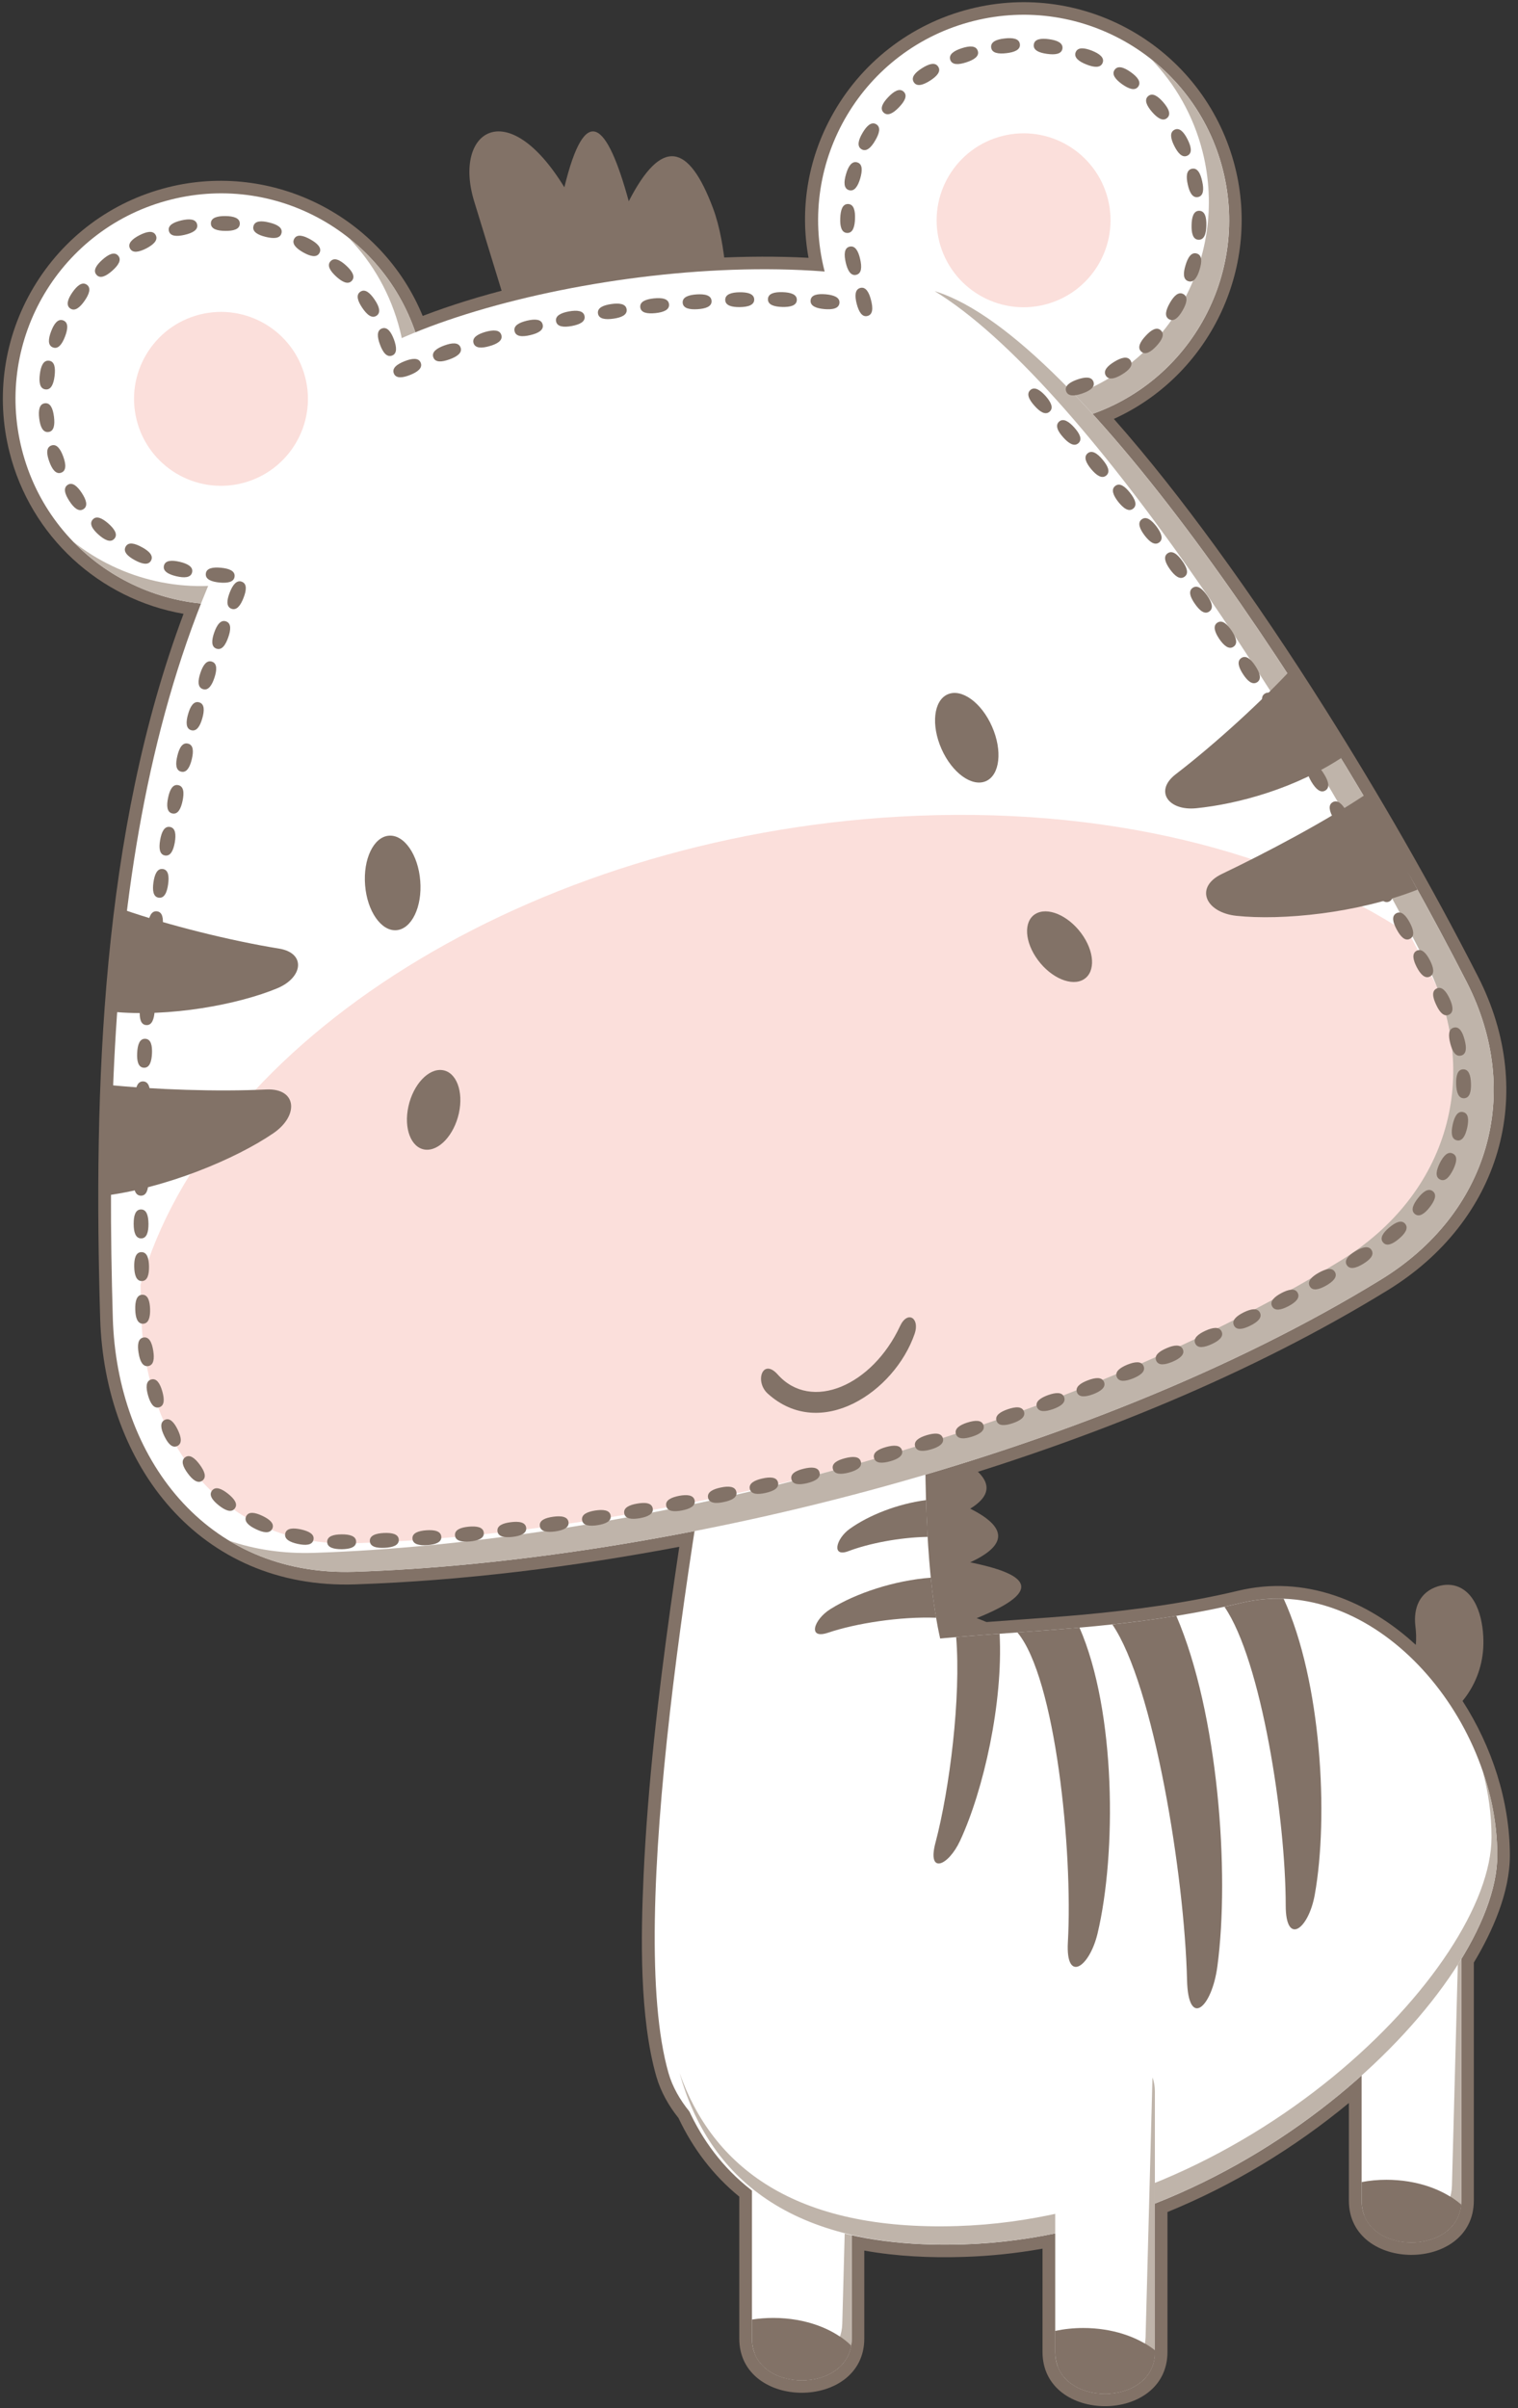 <svg version="1.1" id="Layer_1" xmlns="http://www.w3.org/2000/svg" xmlns:xlink="http://www.w3.org/1999/xlink" x="0px" y="0px"
	 width="44.188px" height="70.082px" viewBox="0 0 44.188 70.082" enable-background="new 0 0 44.188 70.082" xml:space="preserve">
<rect x="0" y="0" width="44.188" height="70.082" fill="#333333" stroke="none"/>
<g>
	<g>
		<path fill-rule="evenodd" clip-rule="evenodd" fill="#827267" d="M27.313,43.19c0.025,1.324,0.09,2.801,0.348,4.102
			c1.285-0.113,2.574-0.182,3.857-0.297c1.523-0.141,3.031-0.342,4.52-0.697c1.928-0.465,3.773,0.281,5.174,1.574
			c0.02-0.186,0.01-0.377-0.012-0.557c-0.059-0.521,0.127-0.98,0.654-1.146c0.205-0.064,0.418-0.064,0.615,0.021
			c0.611,0.271,0.742,1.188,0.707,1.781c-0.035,0.566-0.246,1.1-0.602,1.533c0.855,1.328,1.377,2.918,1.377,4.498
			c0,1.072-0.502,2.207-1.049,3.117v6.928c0,2.105-3.637,2.105-3.637,0v-2.842c-1.582,1.309-3.385,2.4-5.281,3.174v4.072
			c0,2.105-3.637,2.105-3.637,0v-3.006c-0.758,0.135-1.527,0.217-2.299,0.24c-0.961,0.031-1.939-0.014-2.889-0.184v2.559
			c0,2.105-3.639,2.105-3.639,0v-4.129c-0.763-0.623-1.347-1.396-1.77-2.289c-0.284-0.355-0.516-0.764-0.643-1.203
			c-0.495-1.725-0.454-4.084-0.372-5.869c0.119-2.607,0.427-5.234,0.787-7.82c0.082-0.578,0.165-1.154,0.252-1.732
			c-3.102,0.586-6.292,0.988-9.442,1.094c-4.523,0.148-7.288-3.469-7.416-7.738c-0.2-6.723,0.038-14.142,2.427-20.509
			c-2.449-0.426-4.448-2.256-5.065-4.699c-0.415-1.637-0.163-3.356,0.702-4.807c0.865-1.451,2.258-2.49,3.895-2.904
			c3.067-0.775,6.242,0.848,7.429,3.74c3.279-1.256,7.689-1.882,11.232-1.691c-0.256-1.393-0.027-2.83,0.651-4.085
			c0.848-1.577,2.316-2.722,4.053-3.16c1.637-0.415,3.357-0.163,4.809,0.702c1.449,0.865,2.488,2.259,2.902,3.896
			c0.756,2.987-0.766,6.083-3.527,7.335c1.037,1.173,2.006,2.417,2.928,3.678c1.137,1.557,2.213,3.162,3.24,4.792
			c1.584,2.513,3.078,5.11,4.43,7.756c1.754,3.432,0.641,7.127-2.627,9.133C36.383,40.014,31.825,41.842,27.313,43.19L27.313,43.19z
			"/>
		<path fill-rule="evenodd" clip-rule="evenodd" fill="#827267" d="M16.428,5.451c0.613-2.512,1.24-1.908,1.875,0.406
			C19.257,4,20.045,4.161,20.756,6.061c0.4,1.069,0.455,2.69,0.416,3.639l-6.303-0.365c-0.355-1.158-0.711-2.314-1.065-3.472
			C13.178,3.83,14.756,2.715,16.428,5.451L16.428,5.451z"/>
		<path fill-rule="evenodd" clip-rule="evenodd" fill="#827267" d="M28.993,20.65c1.93,0.388,1.488,0.884-0.25,1.438
			c1.441,0.666,1.455,1.334,0.062,2c0.799,0.709,1.658,1.418-0.25,2.125c0.967,0.765,2.018,1.532-0.062,2.126
			c1.75,0.643,1.562,1.379-0.188,2.19c1.162,0.828,1.547,1.564-0.125,2.061c1.262,0.74,1.635,1.428,0.062,2.002
			c0.756,0.406,1.344,0.859-0.25,1.938c1.547,0.92,1.184,1.602,0.062,2.188c1.191,0.705,1.477,1.316-0.5,1.688
			c1.629,0.646,1.393,1.291,0.188,1.938c0.984,0.521,1.35,1.043,0.5,1.564c1.041,0.521,1.127,1.041,0,1.562
			c1.609,0.33,2.246,0.793,0.188,1.625c1.535,0.559,0.947,0.984-0.188,1.375c-0.918,0.334-1.834,0.668-2.75,1
			c0.166-9.959,0.332-19.92,0.5-29.88c1.062-0.377,2.125-0.75,3.188-1.126C30.579,18.867,30.594,19.58,28.993,20.65L28.993,20.65z"
			/>
		<path fill-rule="evenodd" clip-rule="evenodd" fill="#FFFFFF" d="M19.461,60.338c-1.254-4.367,0.703-16.01,1.98-22.924
			c1.312-7.109,1.848-15.981,0.99-23.747c-0.002-0.014,6.079-4.308,5.936,3.793c-0.129,7.274-2.938,28.799-0.33,31.829
			c0.996,1.156,3.184,0.992,3.959,2.307c4.08,6.938-2.191,10.166-8.411,11.381C21.982,63.29,19.913,61.905,19.461,60.338
			L19.461,60.338z"/>
		<path fill="#827267" d="M41.497,49.907c0.906-0.473,1.27-1.264,1.312-1.957c0.047-0.744-0.211-1.633-0.844-1.432
			c-0.234,0.072-0.455,0.262-0.4,0.756c0.049,0.438,0.096,1.227-0.584,1.688L41.497,49.907L41.497,49.907z"/>
		<path fill-rule="evenodd" clip-rule="evenodd" fill="#FFFFFF" d="M42.536,56.465v7.582c0,1.621-2.9,1.621-2.9,0v-7.582
			C39.635,54.844,42.536,54.844,42.536,56.465L42.536,56.465z"/>
		<path fill-rule="evenodd" clip-rule="evenodd" fill="#BFB4AA" d="M42.536,56.465v7.582c0,1.471-2.387,1.607-2.83,0.412
			c0.762,0.699,2.525,0.42,2.559-0.842l0.201-7.562C42.512,56.178,42.536,56.315,42.536,56.465L42.536,56.465z"/>
		<path fill-rule="evenodd" clip-rule="evenodd" fill="#827267" d="M40.358,63.44c0.885,0,1.67,0.283,2.174,0.723
			c-0.135,1.506-2.896,1.467-2.896-0.113v-0.543C39.866,63.463,40.108,63.44,40.358,63.44L40.358,63.44z"/>
		<path fill-rule="evenodd" clip-rule="evenodd" fill="#827267" d="M42.215,63.93c0.115,0.072,0.221,0.15,0.316,0.232
			c-0.121,1.361-2.395,1.461-2.826,0.297C40.399,65.096,41.926,64.92,42.215,63.93L42.215,63.93z"/>
		<path fill-rule="evenodd" clip-rule="evenodd" fill="#FFFFFF" d="M24.792,60.477v7.584c0,1.621-2.903,1.621-2.903,0v-7.584
			C21.889,58.858,24.792,58.858,24.792,60.477L24.792,60.477z"/>
		<path fill-rule="evenodd" clip-rule="evenodd" fill="#BFB4AA" d="M24.792,60.477v7.584c0,1.471-2.387,1.607-2.833,0.41
			c0.764,0.701,2.526,0.42,2.559-0.84l0.203-7.562C24.766,60.192,24.792,60.327,24.792,60.477L24.792,60.477z"/>
		<path fill-rule="evenodd" clip-rule="evenodd" fill="#827267" d="M22.512,67.461c0.938,0,1.768,0.318,2.262,0.807
			c-0.234,1.41-2.885,1.342-2.885-0.207v-0.553C22.09,67.477,22.297,67.461,22.512,67.461L22.512,67.461z"/>
		<path fill-rule="evenodd" clip-rule="evenodd" fill="#827267" d="M24.45,68.004c0.121,0.08,0.229,0.168,0.326,0.264
			c-0.215,1.273-2.393,1.342-2.817,0.203C22.639,69.096,24.118,68.942,24.45,68.004L24.45,68.004z"/>
		<path fill-rule="evenodd" clip-rule="evenodd" fill="#FFFFFF" d="M36.122,46.653c3.83-0.92,7.463,3.291,7.463,7.35
			c0,3.797-7.162,11.055-15.545,11.318c-6.702,0.207-8.727-3.521-8.807-7.967C19.01,45.075,27.159,48.807,36.122,46.653
			L36.122,46.653z"/>
		<path fill-rule="evenodd" clip-rule="evenodd" fill="#827267" d="M29.616,47.51c1.109,1.326,1.619,6.359,1.469,9.023
			c-0.064,1.188,0.625,0.74,0.865-0.264c0.551-2.326,0.539-6.459-0.527-8.9C30.809,47.424,30.206,47.469,29.616,47.51L29.616,47.51z
			 M27.833,47.645c0.145,1.742-0.189,4.43-0.604,5.992c-0.242,0.92,0.371,0.682,0.719-0.066c0.682-1.467,1.256-4.014,1.15-6.023
			C28.667,47.579,28.245,47.61,27.833,47.645L27.833,47.645z M36.122,46.653c0.42-0.1,0.836-0.139,1.244-0.125
			c1.1,2.406,1.314,6.34,0.906,8.615c-0.182,1.016-0.846,1.5-0.846,0.311c0-2.525-0.709-7.133-1.783-8.689
			C35.801,46.729,35.961,46.692,36.122,46.653L36.122,46.653z M32.379,47.278c0.611-0.066,1.234-0.148,1.863-0.25
			c1.221,2.832,1.559,7.486,1.195,10.201c-0.162,1.217-0.85,1.814-0.883,0.398C34.481,54.586,33.581,49.034,32.379,47.278
			L32.379,47.278z"/>
		<path fill-rule="evenodd" clip-rule="evenodd" fill="#BFB4AA" d="M43.159,51.553c0.275,0.766,0.426,1.59,0.426,2.449
			c0,3.797-7.162,11.055-15.545,11.318c-5.083,0.158-7.422-1.996-8.257-4.984c0.959,2.707,3.315,4.6,8.087,4.451
			c8.385-0.262,15.547-7.52,15.547-11.316C43.417,52.807,43.327,52.165,43.159,51.553L43.159,51.553z"/>
		<path fill-rule="evenodd" clip-rule="evenodd" fill="#FFFFFF" d="M33.618,60.868v7.584c0,1.621-2.902,1.621-2.902,0v-7.584
			C30.715,59.249,33.618,59.249,33.618,60.868L33.618,60.868z"/>
		<path fill-rule="evenodd" clip-rule="evenodd" fill="#BFB4AA" d="M33.618,60.868v7.584c0,1.469-2.387,1.607-2.832,0.41
			c0.762,0.699,2.525,0.42,2.561-0.84l0.201-7.562C33.592,60.583,33.618,60.717,33.618,60.868L33.618,60.868z"/>
		<path fill-rule="evenodd" clip-rule="evenodd" fill="#827267" d="M31.534,67.754c0.834,0,1.58,0.252,2.084,0.65v0.047
			c0,1.621-2.902,1.621-2.902,0v-0.613C30.975,67.784,31.249,67.754,31.534,67.754L31.534,67.754z"/>
		<path fill-rule="evenodd" clip-rule="evenodd" fill="#827267" d="M33.327,68.208c0.104,0.061,0.201,0.127,0.291,0.197v0.047
			c0,1.469-2.387,1.607-2.832,0.41C31.51,69.528,33.135,69.309,33.327,68.208L33.327,68.208z"/>
		<path fill-rule="evenodd" clip-rule="evenodd" fill="#FFFFFF" d="M4.966,5.811C8.168,5,11.421,6.939,12.231,10.142
			c0.811,3.203-1.129,6.455-4.331,7.267c-3.202,0.81-6.455-1.131-7.265-4.333C-0.175,9.874,1.764,6.62,4.966,5.811L4.966,5.811z"/>
		<path fill-rule="evenodd" clip-rule="evenodd" fill="#FFFFFF" d="M28.331,0.613c3.201-0.81,6.455,1.129,7.266,4.331
			c0.809,3.203-1.131,6.456-4.332,7.266c-3.203,0.81-6.455-1.129-7.266-4.331C23.188,4.676,25.127,1.423,28.331,0.613L28.331,0.613z
			"/>
		<path fill-rule="evenodd" clip-rule="evenodd" fill="#BFB4AA" d="M33.51,1.723c0.996,0.788,1.75,1.896,2.086,3.222
			c0.809,3.202-1.131,6.455-4.332,7.265c-2.154,0.545-4.332-0.154-5.771-1.645c1.41,1.115,3.305,1.586,5.18,1.111
			c3.203-0.811,5.143-4.063,4.332-7.266C34.739,3.362,34.211,2.449,33.51,1.723L33.51,1.723z M10.147,6.921
			c0.994,0.786,1.75,1.896,2.084,3.221c0.811,3.203-1.129,6.455-4.331,7.267c-2.153,0.544-4.33-0.154-5.771-1.645
			c1.41,1.114,3.303,1.584,5.18,1.109c3.202-0.81,5.143-4.062,4.332-7.265C11.375,8.56,10.848,7.646,10.147,6.921L10.147,6.921z"/>
		<path fill-rule="evenodd" clip-rule="evenodd" fill="#FFFFFF" d="M9.446,11.321c1.979-2.428,12.107-4.613,17.791-2.838
			c4.252,1.327,11.445,12.242,15.459,20.101c1.648,3.227,0.65,6.723-2.492,8.653c-8.664,5.318-21.082,8.217-29.883,8.508
			c-4.342,0.143-6.916-3.34-7.037-7.381C2.989,28.449,3.759,18.293,9.446,11.321L9.446,11.321z"/>
		<path fill-rule="evenodd" clip-rule="evenodd" fill="#FBDFDB" d="M26.18,23.767c5.939-0.336,11.186,1.003,14.854,3.438
			c0.314,0.582,0.623,1.169,0.922,1.757c1.471,2.875,0.549,5.889-2.186,7.569c-3.576,2.195-7.592,3.863-11.582,5.137
			c-3.051,0.973-6.182,1.742-9.332,2.303c-2.817,0.502-5.701,0.852-8.562,0.945c-3.85,0.127-6.071-2.975-6.179-6.576
			c-0.01-0.312-0.019-0.629-0.025-0.945C6.093,30.284,15.411,24.376,26.18,23.767L26.18,23.767z"/>
		<path fill-rule="evenodd" clip-rule="evenodd" fill="#BFB4AA" d="M27.208,8.474l0.029,0.009
			c4.252,1.328,11.445,12.243,15.459,20.102c1.648,3.227,0.65,6.723-2.492,8.653c-8.664,5.318-21.082,8.217-29.883,8.508
			c-1.412,0.045-2.638-0.291-3.652-0.906c0.745,0.256,1.57,0.383,2.475,0.354c8.801-0.289,21.219-3.186,29.883-8.506
			c3.141-1.93,4.139-5.428,2.49-8.655C37.844,20.845,31.516,11.103,27.208,8.474L27.208,8.474z"/>
		<path fill-rule="evenodd" clip-rule="evenodd" fill="#FBDFDB" d="M5.812,9.155c1.356-0.342,2.731,0.478,3.074,1.833
			c0.343,1.354-0.478,2.731-1.833,3.074s-2.731-0.478-3.074-1.833C3.637,10.875,4.458,9.498,5.812,9.155L5.812,9.155z"/>
		<path fill-rule="evenodd" clip-rule="evenodd" fill="#FBDFDB" d="M29.176,3.958c1.354-0.344,2.73,0.478,3.074,1.833
			c0.342,1.354-0.479,2.731-1.834,3.074c-1.354,0.343-2.73-0.479-3.074-1.833C27,5.678,27.821,4.302,29.176,3.958L29.176,3.958z"/>
		<path fill-rule="evenodd" clip-rule="evenodd" fill="#827267" d="M11.321,24.322c0.443-0.036,0.852,0.552,0.912,1.312
			c0.061,0.759-0.25,1.403-0.694,1.439c-0.442,0.034-0.852-0.554-0.911-1.312C10.567,25.001,10.877,24.356,11.321,24.322
			L11.321,24.322z M27.584,20.209c-0.406,0.179-0.486,0.89-0.178,1.587c0.309,0.698,0.887,1.117,1.295,0.938
			c0.406-0.18,0.484-0.891,0.176-1.588C28.571,20.448,27.991,20.028,27.584,20.209L27.584,20.209z"/>
		<path fill-rule="evenodd" clip-rule="evenodd" fill="#827267" d="M10.904,8.719c0.13,0.192,0.194,0.376,0.058,0.469
			c-0.139,0.094-0.285-0.034-0.416-0.228c-0.13-0.191-0.195-0.376-0.057-0.469C10.626,8.396,10.773,8.525,10.904,8.719L10.904,8.719
			z M10.077,7.729c0.171,0.157,0.276,0.321,0.164,0.444c-0.113,0.122-0.285,0.03-0.456-0.126C9.614,7.89,9.508,7.726,9.621,7.604
			C9.734,7.481,9.905,7.571,10.077,7.729L10.077,7.729z M9.038,6.969c0.203,0.114,0.342,0.251,0.26,0.396
			c-0.083,0.145-0.27,0.094-0.473-0.02c-0.203-0.115-0.342-0.251-0.26-0.396C8.647,6.804,8.834,6.854,9.038,6.969L9.038,6.969z
			 M7.836,6.476C8.063,6.53,8.235,6.624,8.194,6.786C8.155,6.948,7.959,6.949,7.733,6.894c-0.225-0.055-0.396-0.148-0.356-0.31
			C7.417,6.422,7.611,6.419,7.836,6.476L7.836,6.476z M6.562,6.288c0.233,0.003,0.421,0.055,0.419,0.221
			C6.979,6.676,6.79,6.723,6.557,6.72C6.324,6.718,6.137,6.667,6.139,6.5C6.14,6.333,6.33,6.286,6.562,6.288L6.562,6.288z
			 M5.278,6.415C5.504,6.362,5.7,6.368,5.738,6.53c0.037,0.163-0.137,0.252-0.363,0.305C5.148,6.888,4.954,6.882,4.916,6.72
			C4.879,6.558,5.051,6.468,5.278,6.415L5.278,6.415z M4.059,6.846c0.207-0.106,0.397-0.149,0.474-0.003
			c0.077,0.148-0.069,0.279-0.274,0.387C4.05,7.335,3.861,7.379,3.784,7.231C3.708,7.083,3.853,6.953,4.059,6.846L4.059,6.846z
			 M2.981,7.558C3.156,7.403,3.329,7.315,3.439,7.44c0.111,0.124,0.002,0.286-0.172,0.44S2.918,8.124,2.809,7.998
			C2.698,7.873,2.808,7.712,2.981,7.558L2.981,7.558z M2.108,8.508c0.133-0.19,0.281-0.317,0.417-0.223
			c0.137,0.095,0.07,0.278-0.063,0.47c-0.133,0.19-0.28,0.317-0.417,0.223C1.909,8.882,1.976,8.699,2.108,8.508L2.108,8.508z
			 M1.489,9.641c0.083-0.218,0.197-0.376,0.353-0.315c0.156,0.061,0.134,0.253,0.05,0.471c-0.083,0.217-0.197,0.375-0.352,0.314
			C1.384,10.052,1.406,9.857,1.489,9.641L1.489,9.641z M1.16,10.889c0.029-0.23,0.101-0.411,0.267-0.391s0.19,0.214,0.162,0.444
			c-0.028,0.231-0.101,0.412-0.266,0.391C1.156,11.313,1.131,11.12,1.16,10.889L1.16,10.889z M1.142,12.181
			c-0.028-0.23-0.002-0.424,0.163-0.444c0.166-0.021,0.237,0.161,0.266,0.392c0.029,0.23,0.003,0.424-0.161,0.444
			C1.244,12.593,1.171,12.412,1.142,12.181L1.142,12.181z M1.435,13.435c-0.08-0.219-0.098-0.413,0.059-0.469
			c0.157-0.057,0.267,0.104,0.347,0.322c0.079,0.218,0.097,0.412-0.06,0.469C1.625,13.813,1.514,13.653,1.435,13.435L1.435,13.435z
			 M2.02,14.583c-0.128-0.195-0.189-0.379-0.051-0.471s0.284,0.041,0.411,0.234c0.128,0.195,0.19,0.38,0.051,0.471
			C2.291,14.908,2.146,14.778,2.02,14.583L2.02,14.583z M2.87,15.562c-0.173-0.154-0.282-0.316-0.171-0.441s0.283-0.035,0.458,0.118
			c0.174,0.155,0.282,0.317,0.171,0.441C3.218,15.804,3.044,15.716,2.87,15.562L2.87,15.562z M3.923,16.302
			c-0.204-0.111-0.346-0.244-0.266-0.391s0.269-0.099,0.473,0.014c0.203,0.109,0.346,0.243,0.266,0.391
			C4.316,16.461,4.127,16.413,3.923,16.302L3.923,16.302z M5.132,16.771c-0.226-0.054-0.398-0.145-0.36-0.307
			c0.039-0.162,0.234-0.166,0.46-0.113c0.227,0.054,0.398,0.145,0.36,0.307S5.359,16.824,5.132,16.771L5.132,16.771z M6.389,16.954
			c-0.231-0.023-0.414-0.09-0.398-0.256c0.015-0.165,0.208-0.196,0.44-0.174c0.231,0.021,0.414,0.089,0.398,0.254
			C6.812,16.944,6.62,16.976,6.389,16.954L6.389,16.954z M6.687,17.245c0.084-0.218,0.201-0.375,0.354-0.314
			c0.156,0.061,0.132,0.255,0.047,0.471c-0.084,0.217-0.2,0.375-0.354,0.314C6.579,17.654,6.603,17.461,6.687,17.245L6.687,17.245z
			 M6.236,18.409c0.077-0.219,0.187-0.38,0.344-0.324c0.157,0.055,0.141,0.25,0.063,0.467c-0.077,0.221-0.186,0.382-0.344,0.326
			C6.142,18.823,6.159,18.629,6.236,18.409L6.236,18.409z M5.832,19.589c0.073-0.221,0.179-0.385,0.337-0.333
			c0.158,0.052,0.146,0.247,0.073,0.468c-0.073,0.221-0.179,0.385-0.336,0.332C5.747,20.004,5.759,19.81,5.832,19.589L5.832,19.589z
			 M5.474,20.788c0.063-0.225,0.162-0.393,0.323-0.347c0.16,0.045,0.156,0.241,0.092,0.464c-0.064,0.224-0.162,0.392-0.323,0.347
			C5.407,21.206,5.41,21.011,5.474,20.788L5.474,20.788z M5.163,21.998c0.054-0.226,0.146-0.397,0.309-0.356
			c0.162,0.038,0.165,0.232,0.11,0.459s-0.148,0.398-0.31,0.357C5.11,22.419,5.107,22.224,5.163,21.998L5.163,21.998z M4.893,23.218
			c0.047-0.228,0.133-0.402,0.296-0.367c0.163,0.033,0.174,0.228,0.126,0.455c-0.048,0.229-0.134,0.403-0.297,0.369
			C4.855,23.641,4.845,23.446,4.893,23.218L4.893,23.218z M4.662,24.446c0.04-0.229,0.121-0.406,0.284-0.379
			c0.165,0.029,0.181,0.223,0.142,0.453c-0.041,0.228-0.121,0.405-0.286,0.378C4.638,24.869,4.622,24.675,4.662,24.446L4.662,24.446
			z M4.467,25.679c0.033-0.23,0.108-0.41,0.273-0.387c0.165,0.023,0.187,0.219,0.153,0.449c-0.032,0.229-0.108,0.409-0.273,0.385
			C4.456,26.104,4.434,25.909,4.467,25.679L4.467,25.679z M4.305,26.917c0.027-0.231,0.098-0.413,0.263-0.394
			c0.166,0.019,0.192,0.211,0.166,0.443c-0.027,0.229-0.097,0.412-0.263,0.393C4.305,27.34,4.279,27.147,4.305,26.917L4.305,26.917z
			 M4.174,28.156c0.021-0.23,0.087-0.414,0.254-0.399c0.166,0.016,0.196,0.208,0.175,0.438c-0.021,0.231-0.087,0.415-0.253,0.401
			C4.185,28.58,4.153,28.389,4.174,28.156L4.174,28.156z M4.07,29.399c0.016-0.231,0.079-0.417,0.245-0.405
			c0.166,0.012,0.202,0.203,0.187,0.434c-0.017,0.232-0.078,0.418-0.245,0.406C4.09,29.823,4.055,29.631,4.07,29.399L4.07,29.399z
			 M3.993,30.643c0.011-0.232,0.069-0.418,0.236-0.41c0.167,0.008,0.206,0.199,0.195,0.432c-0.012,0.232-0.07,0.418-0.237,0.41
			C4.021,31.067,3.981,30.875,3.993,30.643L3.993,30.643z M3.938,31.887C3.944,31.655,4,31.469,4.167,31.473
			c0.166,0.006,0.209,0.195,0.203,0.428c-0.008,0.232-0.063,0.42-0.229,0.414C3.973,32.311,3.93,32.12,3.938,31.887L3.938,31.887z
			 M3.903,33.131c0.006-0.232,0.059-0.42,0.226-0.416s0.212,0.193,0.206,0.426c-0.005,0.232-0.059,0.42-0.225,0.416
			S3.899,33.364,3.903,33.131L3.903,33.131z M3.889,34.377c0.002-0.232,0.052-0.422,0.219-0.42c0.167,0.002,0.214,0.189,0.213,0.422
			c-0.002,0.232-0.052,0.422-0.219,0.42C3.935,34.797,3.887,34.61,3.889,34.377L3.889,34.377z M3.891,35.622
			C3.89,35.389,3.938,35.2,4.104,35.2c0.166-0.002,0.216,0.186,0.218,0.42c0.001,0.232-0.047,0.422-0.213,0.422
			C3.942,36.043,3.892,35.854,3.891,35.622L3.891,35.622z M3.907,36.866c-0.004-0.232,0.042-0.422,0.208-0.424
			c0.167-0.002,0.219,0.184,0.223,0.416c0.003,0.234-0.042,0.422-0.208,0.426C3.964,37.286,3.912,37.098,3.907,36.866L3.907,36.866z
			 M3.937,38.11c-0.006-0.232,0.038-0.422,0.204-0.428c0.167-0.004,0.22,0.184,0.228,0.416c0.007,0.232-0.038,0.422-0.204,0.428
			C3.998,38.53,3.942,38.342,3.937,38.11L3.937,38.11z M4.034,39.375c-0.038-0.229-0.02-0.422,0.145-0.449s0.244,0.152,0.281,0.381
			c0.038,0.23,0.019,0.424-0.145,0.451C4.15,39.784,4.071,39.606,4.034,39.375L4.034,39.375z M4.31,40.614
			c-0.064-0.225-0.069-0.42,0.09-0.465c0.161-0.047,0.26,0.121,0.324,0.344c0.064,0.225,0.069,0.42-0.091,0.465
			C4.473,41.004,4.374,40.836,4.31,40.614L4.31,40.614z M4.785,41.799c-0.103-0.209-0.14-0.4,0.011-0.475
			c0.149-0.072,0.275,0.076,0.377,0.285c0.102,0.211,0.139,0.4-0.011,0.475C5.011,42.157,4.886,42.008,4.785,41.799L4.785,41.799z
			 M5.466,42.881c-0.138-0.186-0.211-0.367-0.077-0.467c0.134-0.098,0.285,0.023,0.424,0.211c0.139,0.188,0.211,0.367,0.078,0.467
			S5.604,43.069,5.466,42.881L5.466,42.881z M6.37,43.813c-0.183-0.145-0.301-0.301-0.197-0.432
			c0.104-0.131,0.281-0.053,0.464,0.092c0.182,0.145,0.299,0.301,0.195,0.432C6.73,44.036,6.551,43.956,6.37,43.813L6.37,43.813z
			 M7.453,44.506c-0.21-0.098-0.358-0.225-0.288-0.375c0.072-0.15,0.262-0.113,0.472-0.014c0.211,0.1,0.36,0.225,0.289,0.375
			C7.854,44.643,7.663,44.608,7.453,44.506L7.453,44.506z M8.668,44.934c-0.227-0.049-0.4-0.137-0.365-0.301
			c0.035-0.162,0.23-0.17,0.457-0.121c0.229,0.051,0.401,0.139,0.365,0.301C9.09,44.975,8.896,44.983,8.668,44.934L8.668,44.934z
			 M9.946,45.088c-0.231,0-0.421-0.047-0.422-0.213c0-0.168,0.188-0.217,0.42-0.219s0.422,0.047,0.423,0.213
			S10.178,45.086,9.946,45.088L9.946,45.088z M11.198,45.047c-0.232,0.012-0.424-0.027-0.432-0.195
			c-0.008-0.166,0.178-0.225,0.41-0.236c0.232-0.01,0.424,0.027,0.432,0.195C11.616,44.977,11.43,45.036,11.198,45.047
			L11.198,45.047z M12.442,44.969c-0.232,0.016-0.424-0.02-0.436-0.186s0.172-0.229,0.405-0.246c0.231-0.016,0.423,0.02,0.435,0.188
			C12.858,44.889,12.673,44.952,12.442,44.969L12.442,44.969z M13.684,44.862c-0.23,0.021-0.424-0.01-0.439-0.174
			c-0.016-0.166,0.167-0.234,0.399-0.256c0.231-0.021,0.423,0.01,0.439,0.176C14.099,44.772,13.917,44.84,13.684,44.862
			L13.684,44.862z M14.924,44.729c-0.23,0.027-0.424,0-0.443-0.164c-0.02-0.166,0.161-0.236,0.393-0.264
			c0.231-0.029,0.424-0.002,0.443,0.164C15.336,44.629,15.155,44.702,14.924,44.729L14.924,44.729z M16.16,44.571
			c-0.23,0.031-0.424,0.008-0.446-0.158s0.158-0.238,0.389-0.27s0.424-0.008,0.446,0.158C16.571,44.465,16.391,44.538,16.16,44.571
			L16.16,44.571z M17.393,44.389c-0.23,0.035-0.424,0.016-0.449-0.148c-0.025-0.166,0.153-0.242,0.382-0.279
			c0.231-0.035,0.425-0.016,0.45,0.148C17.801,44.276,17.624,44.352,17.393,44.389L17.393,44.389z M18.622,44.186
			c-0.229,0.039-0.422,0.023-0.451-0.141s0.148-0.246,0.379-0.285c0.228-0.039,0.422-0.025,0.451,0.141
			C19.028,44.065,18.852,44.145,18.622,44.186L18.622,44.186z M19.846,43.961c-0.227,0.043-0.422,0.029-0.453-0.135
			s0.146-0.246,0.373-0.291c0.229-0.043,0.424-0.029,0.455,0.135S20.076,43.917,19.846,43.961L19.846,43.961z M21.068,43.715
			c-0.228,0.049-0.422,0.039-0.457-0.125c-0.033-0.164,0.142-0.25,0.369-0.297c0.228-0.049,0.421-0.037,0.455,0.125
			C21.471,43.583,21.295,43.668,21.068,43.715L21.068,43.715z M22.285,43.45c-0.227,0.051-0.42,0.045-0.459-0.117
			c-0.035-0.162,0.139-0.252,0.365-0.303s0.422-0.045,0.457,0.117C22.686,43.311,22.514,43.399,22.285,43.45L22.285,43.45z
			 M23.498,43.165c-0.227,0.055-0.422,0.051-0.459-0.111c-0.041-0.162,0.131-0.254,0.357-0.309s0.422-0.051,0.461,0.111
			S23.723,43.11,23.498,43.165L23.498,43.165z M24.706,42.858c-0.225,0.057-0.42,0.057-0.461-0.104
			c-0.043-0.162,0.127-0.256,0.352-0.314c0.227-0.059,0.422-0.059,0.463,0.104S24.93,42.799,24.706,42.858L24.706,42.858z
			 M25.909,42.53c-0.227,0.062-0.42,0.066-0.465-0.094c-0.045-0.162,0.125-0.26,0.35-0.322c0.223-0.061,0.418-0.064,0.463,0.098
			C26.301,42.37,26.131,42.469,25.909,42.53L25.909,42.53z M27.104,42.182c-0.223,0.066-0.418,0.072-0.465-0.086
			c-0.047-0.16,0.119-0.262,0.342-0.328s0.416-0.074,0.465,0.086C27.493,42.014,27.327,42.116,27.104,42.182L27.104,42.182z
			 M28.293,41.813c-0.221,0.07-0.416,0.08-0.467-0.078c-0.049-0.158,0.115-0.264,0.336-0.334c0.223-0.07,0.416-0.08,0.467,0.078
			S28.516,41.743,28.293,41.813L28.293,41.813z M29.477,41.422c-0.221,0.074-0.414,0.088-0.469-0.07
			c-0.053-0.156,0.111-0.264,0.33-0.338c0.221-0.076,0.416-0.09,0.469,0.068S29.698,41.348,29.477,41.422L29.477,41.422z
			 M30.655,41.01c-0.221,0.078-0.414,0.096-0.471-0.061c-0.057-0.158,0.105-0.266,0.324-0.346c0.219-0.078,0.412-0.096,0.469,0.061
			C31.034,40.823,30.872,40.932,30.655,41.01L30.655,41.01z M31.821,40.577c-0.217,0.08-0.412,0.102-0.471-0.053
			c-0.059-0.156,0.1-0.27,0.318-0.352c0.217-0.082,0.41-0.104,0.471,0.053C32.196,40.379,32.04,40.493,31.821,40.577L31.821,40.577z
			 M32.981,40.118c-0.217,0.086-0.41,0.111-0.473-0.043s0.096-0.271,0.311-0.359c0.215-0.086,0.41-0.111,0.471,0.045
			C33.352,39.915,33.196,40.03,32.981,40.118L32.981,40.118z M34.129,39.633c-0.215,0.09-0.408,0.119-0.473-0.033
			c-0.064-0.154,0.088-0.271,0.303-0.363c0.213-0.092,0.406-0.121,0.473,0.033C34.497,39.422,34.342,39.542,34.129,39.633
			L34.129,39.633z M35.266,39.122c-0.211,0.096-0.404,0.131-0.473-0.021s0.084-0.273,0.295-0.371
			c0.211-0.096,0.402-0.129,0.473,0.023C35.629,38.903,35.479,39.026,35.266,39.122L35.266,39.122z M36.393,38.583
			c-0.209,0.104-0.398,0.143-0.473-0.006c-0.074-0.15,0.074-0.277,0.281-0.381c0.209-0.102,0.4-0.143,0.475,0.008
			C36.749,38.352,36.602,38.481,36.393,38.583L36.393,38.583z M37.504,38.016c-0.205,0.107-0.395,0.152-0.473,0.004
			c-0.078-0.146,0.064-0.277,0.271-0.387c0.205-0.107,0.395-0.152,0.473-0.006C37.854,37.776,37.709,37.907,37.504,38.016
			L37.504,38.016z M38.6,37.417c-0.203,0.115-0.393,0.164-0.473,0.02c-0.084-0.146,0.057-0.281,0.26-0.395
			c0.203-0.115,0.391-0.164,0.473-0.02S38.801,37.303,38.6,37.417L38.6,37.417z M39.676,36.786
			c-0.199,0.121-0.385,0.174-0.473,0.031c-0.084-0.143,0.051-0.281,0.25-0.4c0.199-0.121,0.387-0.176,0.473-0.033
			C40.012,36.528,39.875,36.667,39.676,36.786L39.676,36.786z M40.721,36.055c-0.178,0.15-0.354,0.232-0.461,0.105
			s0.004-0.287,0.182-0.436c0.18-0.15,0.354-0.234,0.461-0.107C41.01,35.747,40.899,35.905,40.721,36.055L40.721,36.055z
			 M41.618,35.135c-0.143,0.182-0.299,0.301-0.43,0.199c-0.131-0.104-0.055-0.281,0.09-0.465c0.143-0.184,0.299-0.301,0.43-0.199
			S41.76,34.952,41.618,35.135L41.618,35.135z M42.297,34.047c-0.104,0.207-0.23,0.355-0.379,0.281
			c-0.15-0.074-0.109-0.266-0.008-0.475c0.104-0.207,0.232-0.354,0.381-0.279C42.44,33.647,42.401,33.836,42.297,34.047
			L42.297,34.047z M42.709,32.823c-0.051,0.227-0.139,0.4-0.301,0.365c-0.164-0.037-0.17-0.23-0.121-0.459
			c0.051-0.227,0.139-0.4,0.301-0.363C42.752,32.401,42.758,32.596,42.709,32.823L42.709,32.823z M42.819,31.536
			c0.008,0.232-0.035,0.422-0.203,0.428c-0.166,0.004-0.221-0.184-0.229-0.414c-0.006-0.232,0.037-0.424,0.203-0.428
			C42.756,31.116,42.813,31.301,42.819,31.536L42.819,31.536z M42.633,30.26c0.061,0.225,0.061,0.42-0.1,0.461
			c-0.162,0.043-0.258-0.127-0.316-0.352s-0.061-0.42,0.102-0.461C42.479,29.866,42.575,30.036,42.633,30.26L42.633,30.26z
			 M42.196,29.06c0.098,0.21,0.133,0.402-0.018,0.472s-0.275-0.078-0.373-0.291c-0.1-0.211-0.137-0.401,0.016-0.472
			C41.971,28.698,42.096,28.848,42.196,29.06L42.196,29.06z M41.622,27.945c0.107,0.208,0.15,0.398,0.004,0.475
			c-0.148,0.076-0.279-0.068-0.387-0.275c-0.105-0.206-0.148-0.396-0.002-0.474C41.385,27.595,41.516,27.74,41.622,27.945
			L41.622,27.945z M41.036,26.849c0.109,0.204,0.156,0.395,0.01,0.473c-0.146,0.08-0.279-0.064-0.389-0.27
			c-0.111-0.205-0.158-0.393-0.01-0.473C40.793,26.5,40.926,26.644,41.036,26.849L41.036,26.849z M40.434,25.759
			c0.113,0.203,0.16,0.392,0.016,0.473c-0.146,0.08-0.279-0.062-0.393-0.265c-0.113-0.204-0.16-0.393-0.016-0.474
			C40.188,25.413,40.323,25.555,40.434,25.759L40.434,25.759z M39.819,24.676c0.115,0.201,0.166,0.391,0.021,0.473
			c-0.145,0.083-0.281-0.057-0.396-0.259c-0.113-0.201-0.166-0.391-0.021-0.473C39.569,24.335,39.704,24.474,39.819,24.676
			L39.819,24.676z M39.19,23.603c0.117,0.201,0.17,0.388,0.027,0.473c-0.145,0.084-0.281-0.055-0.4-0.256
			c-0.115-0.2-0.168-0.387-0.025-0.472C38.936,23.264,39.073,23.401,39.19,23.603L39.19,23.603z M38.547,22.536
			c0.121,0.197,0.176,0.385,0.033,0.471s-0.281-0.05-0.402-0.248c-0.119-0.199-0.176-0.387-0.033-0.473
			C38.29,22.2,38.428,22.337,38.547,22.536L38.547,22.536z M37.893,21.478c0.123,0.197,0.18,0.384,0.039,0.471
			c-0.143,0.088-0.283-0.046-0.406-0.244c-0.121-0.197-0.18-0.384-0.037-0.473C37.631,21.146,37.772,21.28,37.893,21.478
			L37.893,21.478z M37.225,20.427c0.127,0.195,0.186,0.381,0.045,0.471c-0.141,0.089-0.283-0.043-0.408-0.24
			c-0.125-0.195-0.184-0.381-0.043-0.471S37.102,20.229,37.225,20.427L37.225,20.427z M36.545,19.385
			c0.127,0.194,0.189,0.378,0.051,0.47c-0.141,0.091-0.285-0.039-0.412-0.234c-0.127-0.194-0.189-0.379-0.049-0.471
			C36.274,19.059,36.418,19.19,36.545,19.385L36.545,19.385z M35.85,18.352c0.129,0.192,0.195,0.376,0.057,0.47
			c-0.137,0.093-0.285-0.036-0.416-0.228c-0.129-0.193-0.193-0.377-0.057-0.47C35.573,18.029,35.719,18.159,35.85,18.352
			L35.85,18.352z M35.137,17.329c0.135,0.191,0.201,0.373,0.064,0.468c-0.137,0.097-0.283-0.03-0.416-0.22
			c-0.135-0.191-0.203-0.374-0.066-0.469C34.856,17.013,35.004,17.139,35.137,17.329L35.137,17.329z M34.409,16.318
			c0.137,0.188,0.207,0.37,0.072,0.467c-0.135,0.099-0.285-0.024-0.422-0.213c-0.135-0.188-0.207-0.37-0.072-0.467
			C34.122,16.007,34.274,16.131,34.409,16.318L34.409,16.318z M33.663,15.321c0.139,0.186,0.213,0.365,0.082,0.465
			c-0.133,0.102-0.287-0.02-0.428-0.205c-0.139-0.186-0.215-0.365-0.082-0.466C33.37,15.015,33.52,15.136,33.663,15.321
			L33.663,15.321z M32.893,14.34c0.145,0.183,0.223,0.36,0.092,0.464s-0.285-0.014-0.432-0.196c-0.143-0.183-0.221-0.361-0.09-0.464
			C32.592,14.04,32.749,14.157,32.893,14.34L32.893,14.34z M32.096,13.378c0.15,0.178,0.234,0.354,0.107,0.461
			c-0.129,0.107-0.287-0.005-0.438-0.184c-0.148-0.178-0.232-0.354-0.105-0.461S31.948,13.2,32.096,13.378L32.096,13.378z
			 M31.27,12.441c0.156,0.173,0.246,0.346,0.121,0.458c-0.123,0.11-0.287,0.003-0.441-0.17c-0.156-0.173-0.244-0.346-0.121-0.457
			S31.116,12.269,31.27,12.441L31.27,12.441z M30.434,11.522c0.154,0.174,0.244,0.347,0.121,0.458
			c-0.125,0.112-0.287,0.004-0.441-0.17c-0.156-0.173-0.246-0.347-0.121-0.458C30.116,11.242,30.278,11.351,30.434,11.522
			L30.434,11.522z M31.504,11.452c-0.221,0.076-0.414,0.092-0.469-0.065s0.107-0.265,0.326-0.342
			c0.221-0.076,0.414-0.091,0.469,0.066S31.723,11.377,31.504,11.452L31.504,11.452z M32.663,10.897
			c-0.197,0.121-0.385,0.177-0.473,0.035c-0.086-0.143,0.049-0.283,0.248-0.404c0.197-0.12,0.385-0.177,0.473-0.034
			C32.997,10.636,32.862,10.776,32.663,10.897L32.663,10.897z M33.665,10.069c-0.16,0.171-0.322,0.276-0.445,0.163
			c-0.121-0.113-0.031-0.285,0.129-0.456c0.156-0.17,0.32-0.275,0.441-0.162C33.913,9.728,33.821,9.899,33.665,10.069L33.665,10.069
			z M34.426,9.033c-0.115,0.202-0.25,0.341-0.396,0.258c-0.145-0.083-0.092-0.271,0.023-0.473c0.115-0.201,0.25-0.341,0.396-0.258
			C34.594,8.644,34.542,8.831,34.426,9.033L34.426,9.033z M34.92,7.845c-0.066,0.223-0.168,0.389-0.326,0.34
			c-0.162-0.049-0.152-0.243-0.084-0.465c0.066-0.224,0.168-0.39,0.328-0.341C34.997,7.427,34.989,7.622,34.92,7.845L34.92,7.845z
			 M35.116,6.562c-0.004,0.231-0.057,0.42-0.225,0.416c-0.166-0.004-0.211-0.192-0.205-0.425c0.004-0.233,0.057-0.42,0.223-0.418
			C35.077,6.139,35.122,6.328,35.116,6.562L35.116,6.562z M34.995,5.277c0.051,0.227,0.043,0.422-0.119,0.458
			c-0.162,0.035-0.252-0.138-0.301-0.365c-0.051-0.228-0.043-0.422,0.119-0.458C34.858,4.876,34.946,5.049,34.995,5.277
			L34.995,5.277z M34.569,4.057c0.105,0.208,0.146,0.398-0.002,0.472c-0.15,0.075-0.277-0.07-0.383-0.279
			c-0.105-0.208-0.145-0.398,0.004-0.473C34.336,3.702,34.465,3.848,34.569,4.057L34.569,4.057z M33.862,2.976
			c0.152,0.176,0.238,0.351,0.111,0.459c-0.125,0.109-0.285-0.002-0.438-0.177c-0.152-0.176-0.238-0.351-0.113-0.46
			C33.549,2.689,33.709,2.8,33.862,2.976L33.862,2.976z M32.915,2.099c0.189,0.134,0.314,0.283,0.219,0.42
			c-0.098,0.136-0.279,0.066-0.469-0.067c-0.189-0.136-0.314-0.284-0.219-0.42C32.542,1.895,32.725,1.964,32.915,2.099L32.915,2.099
			z M31.786,1.475C32,1.561,32.159,1.676,32.096,1.831c-0.062,0.155-0.256,0.131-0.473,0.045c-0.215-0.085-0.371-0.201-0.311-0.356
			C31.375,1.365,31.569,1.39,31.786,1.475L31.786,1.475z M30.538,1.141c0.23,0.031,0.41,0.106,0.389,0.271
			c-0.023,0.166-0.217,0.188-0.447,0.156c-0.23-0.031-0.41-0.105-0.387-0.271C30.114,1.132,30.307,1.11,30.538,1.141L30.538,1.141z
			 M29.247,1.119c0.23-0.026,0.422,0.001,0.441,0.167c0.02,0.166-0.164,0.236-0.395,0.262c-0.23,0.027-0.424-0.002-0.441-0.167
			C28.833,1.214,29.014,1.144,29.247,1.119L29.247,1.119z M27.995,1.404c0.223-0.073,0.416-0.083,0.467,0.076
			c0.053,0.157-0.111,0.262-0.334,0.334c-0.221,0.072-0.414,0.084-0.467-0.074C27.61,1.581,27.774,1.475,27.995,1.404L27.995,1.404z
			 M26.84,1.984c0.197-0.125,0.383-0.184,0.471-0.042c0.09,0.141-0.045,0.283-0.24,0.407c-0.197,0.125-0.383,0.184-0.471,0.043
			C26.51,2.25,26.643,2.108,26.84,1.984L26.84,1.984z M25.86,2.823c0.16-0.167,0.326-0.269,0.447-0.153
			c0.119,0.116,0.023,0.285-0.139,0.453c-0.16,0.167-0.326,0.268-0.447,0.153C25.602,3.159,25.698,2.99,25.86,2.823L25.86,2.823z
			 M25.106,3.871c0.117-0.201,0.256-0.339,0.398-0.256c0.145,0.085,0.092,0.272-0.027,0.474c-0.115,0.201-0.254,0.339-0.398,0.255
			C24.936,4.259,24.989,4.071,25.106,3.871L25.106,3.871z M24.627,5.069c0.064-0.223,0.166-0.39,0.326-0.343
			s0.152,0.242,0.088,0.465c-0.066,0.223-0.166,0.39-0.326,0.344C24.555,5.487,24.561,5.293,24.627,5.069L24.627,5.069z
			 M24.459,6.353c0.008-0.233,0.062-0.42,0.229-0.415c0.168,0.006,0.209,0.196,0.201,0.428s-0.062,0.42-0.229,0.414
			S24.45,6.585,24.459,6.353L24.459,6.353z M24.618,7.637c-0.051-0.227-0.047-0.422,0.115-0.459
			c0.164-0.037,0.254,0.136,0.305,0.362c0.053,0.227,0.047,0.421-0.115,0.459C24.76,8.036,24.67,7.863,24.618,7.637L24.618,7.637z
			 M24.938,8.843c-0.057-0.226-0.057-0.42,0.105-0.463c0.16-0.041,0.256,0.13,0.312,0.355c0.059,0.225,0.059,0.42-0.104,0.461
			C25.092,9.238,24.997,9.067,24.938,8.843L24.938,8.843z M24.034,8.565c0.232,0.021,0.416,0.086,0.402,0.252
			c-0.016,0.166-0.207,0.199-0.439,0.179c-0.231-0.021-0.415-0.086-0.401-0.253C23.609,8.577,23.803,8.546,24.034,8.565
			L24.034,8.565z M22.781,8.503c0.232,0.007,0.42,0.062,0.414,0.228C23.191,8.896,23,8.94,22.77,8.934
			c-0.234-0.007-0.42-0.062-0.416-0.228C22.359,8.539,22.549,8.495,22.781,8.503L22.781,8.503z M21.529,8.506
			c0.232-0.003,0.422,0.044,0.426,0.21c0.002,0.167-0.188,0.219-0.42,0.222s-0.422-0.044-0.424-0.21
			C21.109,8.561,21.299,8.509,21.529,8.506L21.529,8.506z M20.28,8.568c0.23-0.015,0.422,0.021,0.433,0.188
			c0.012,0.167-0.174,0.228-0.405,0.243c-0.232,0.015-0.424-0.021-0.436-0.188C19.862,8.645,20.047,8.583,20.28,8.568L20.28,8.568z
			 M19.034,8.684c0.231-0.024,0.424,0.005,0.441,0.171c0.017,0.166-0.166,0.234-0.396,0.258c-0.232,0.023-0.424-0.005-0.441-0.171
			S18.803,8.708,19.034,8.684L19.034,8.684z M17.795,8.849c0.229-0.033,0.424-0.011,0.446,0.154c0.023,0.165-0.157,0.24-0.388,0.272
			c-0.229,0.032-0.424,0.011-0.447-0.154C17.384,8.956,17.565,8.882,17.795,8.849L17.795,8.849z M16.563,9.063
			c0.229-0.041,0.424-0.025,0.453,0.138c0.029,0.165-0.146,0.245-0.376,0.288c-0.229,0.041-0.424,0.025-0.454-0.139
			C16.158,9.187,16.334,9.105,16.563,9.063L16.563,9.063z M15.338,9.333c0.227-0.053,0.422-0.05,0.459,0.113
			c0.039,0.162-0.133,0.254-0.359,0.307c-0.227,0.054-0.421,0.05-0.459-0.113C14.94,9.478,15.112,9.388,15.338,9.333L15.338,9.333z
			 M14.131,9.659c0.223-0.062,0.418-0.067,0.463,0.092c0.047,0.16-0.121,0.26-0.346,0.323c-0.223,0.064-0.418,0.068-0.465-0.092
			C13.739,9.823,13.907,9.724,14.131,9.659L14.131,9.659z M12.936,10.054c0.22-0.08,0.413-0.098,0.471,0.06
			c0.057,0.156-0.105,0.267-0.322,0.345c-0.221,0.08-0.414,0.098-0.471-0.059S12.717,10.133,12.936,10.054L12.936,10.054z
			 M11.776,10.513c0.217-0.086,0.41-0.109,0.471,0.045c0.061,0.156-0.096,0.271-0.312,0.356c-0.215,0.085-0.41,0.108-0.471-0.046
			C11.403,10.713,11.559,10.599,11.776,10.513L11.776,10.513z M11.467,9.879c0.08,0.218,0.1,0.412-0.055,0.47
			c-0.157,0.059-0.27-0.102-0.35-0.318c-0.082-0.218-0.102-0.412,0.055-0.471C11.274,9.503,11.385,9.661,11.467,9.879L11.467,9.879z
			"/>
		<path fill-rule="evenodd" clip-rule="evenodd" fill="#827267" d="M12.879,31.145c0.405,0.055,0.619,0.619,0.479,1.256
			c-0.143,0.639-0.584,1.111-0.99,1.057c-0.406-0.057-0.62-0.619-0.479-1.258C12.03,31.561,12.473,31.088,12.879,31.145
			L12.879,31.145z"/>
		<path fill-rule="evenodd" clip-rule="evenodd" fill="#827267" d="M30.135,26.603c-0.346,0.215-0.311,0.816,0.08,1.341
			c0.389,0.525,0.988,0.774,1.334,0.558c0.348-0.216,0.314-0.817-0.076-1.342C31.083,26.634,30.485,26.385,30.135,26.603
			L30.135,26.603z"/>
		<path fill-rule="evenodd" clip-rule="evenodd" fill="#827267" d="M22.35,40.561c-0.391-0.352-0.15-1.051,0.289-0.557
			c0.979,1.096,2.756,0.318,3.561-1.41c0.217-0.467,0.584-0.234,0.424,0.227C26.036,40.518,23.885,41.946,22.35,40.561L22.35,40.561
			z"/>
		<path fill-rule="evenodd" clip-rule="evenodd" fill="#827267" d="M26.958,43.659c0.012,0.369,0.027,0.727,0.047,1.07
			c-0.809,0.014-1.709,0.188-2.309,0.416c-0.496,0.188-0.367-0.357,0.037-0.648C25.29,44.098,26.129,43.766,26.958,43.659
			L26.958,43.659z M27.096,45.917c0.043,0.418,0.094,0.809,0.154,1.166c-1.047-0.039-2.33,0.16-3.148,0.436
			c-0.598,0.201-0.422-0.379,0.07-0.688C24.905,46.372,26.036,45.995,27.096,45.917L27.096,45.917z"/>
	</g>
	<g>
		<path fill-rule="evenodd" clip-rule="evenodd" fill="#827267" d="M2.953,34.811c0.02-1.084,0.058-2.168,0.123-3.244
			c1.429,0.148,3.264,0.209,4.675,0.141c0.894-0.041,0.957,0.76,0.207,1.273C6.867,33.727,4.821,34.59,2.953,34.811L2.953,34.811z"
			/>
		<path fill-rule="evenodd" clip-rule="evenodd" fill="#827267" d="M3.239,29.442c0.096-0.999,0.219-1.988,0.378-2.96
			c1.262,0.439,3.1,0.9,4.502,1.125c0.796,0.129,0.703,0.845-0.05,1.157C6.951,29.229,4.941,29.616,3.239,29.442L3.239,29.442z"/>
		<path fill-rule="evenodd" clip-rule="evenodd" fill="#827267" d="M41.262,25.892c-1.748,0.692-3.959,0.902-5.271,0.762
			c-0.904-0.096-1.229-0.832-0.422-1.219c1.275-0.609,3.07-1.555,4.256-2.363C40.393,23.989,40.731,24.949,41.262,25.892
			L41.262,25.892z"/>
		<path fill-rule="evenodd" clip-rule="evenodd" fill="#827267" d="M39.151,21.988c-1.416,0.96-3.127,1.414-4.328,1.535
			c-0.814,0.083-1.234-0.505-0.594-0.993c1.127-0.865,2.527-2.142,3.43-3.127C38.26,20.185,38.594,21.153,39.151,21.988
			L39.151,21.988z"/>
	</g>
</g>
</svg>
